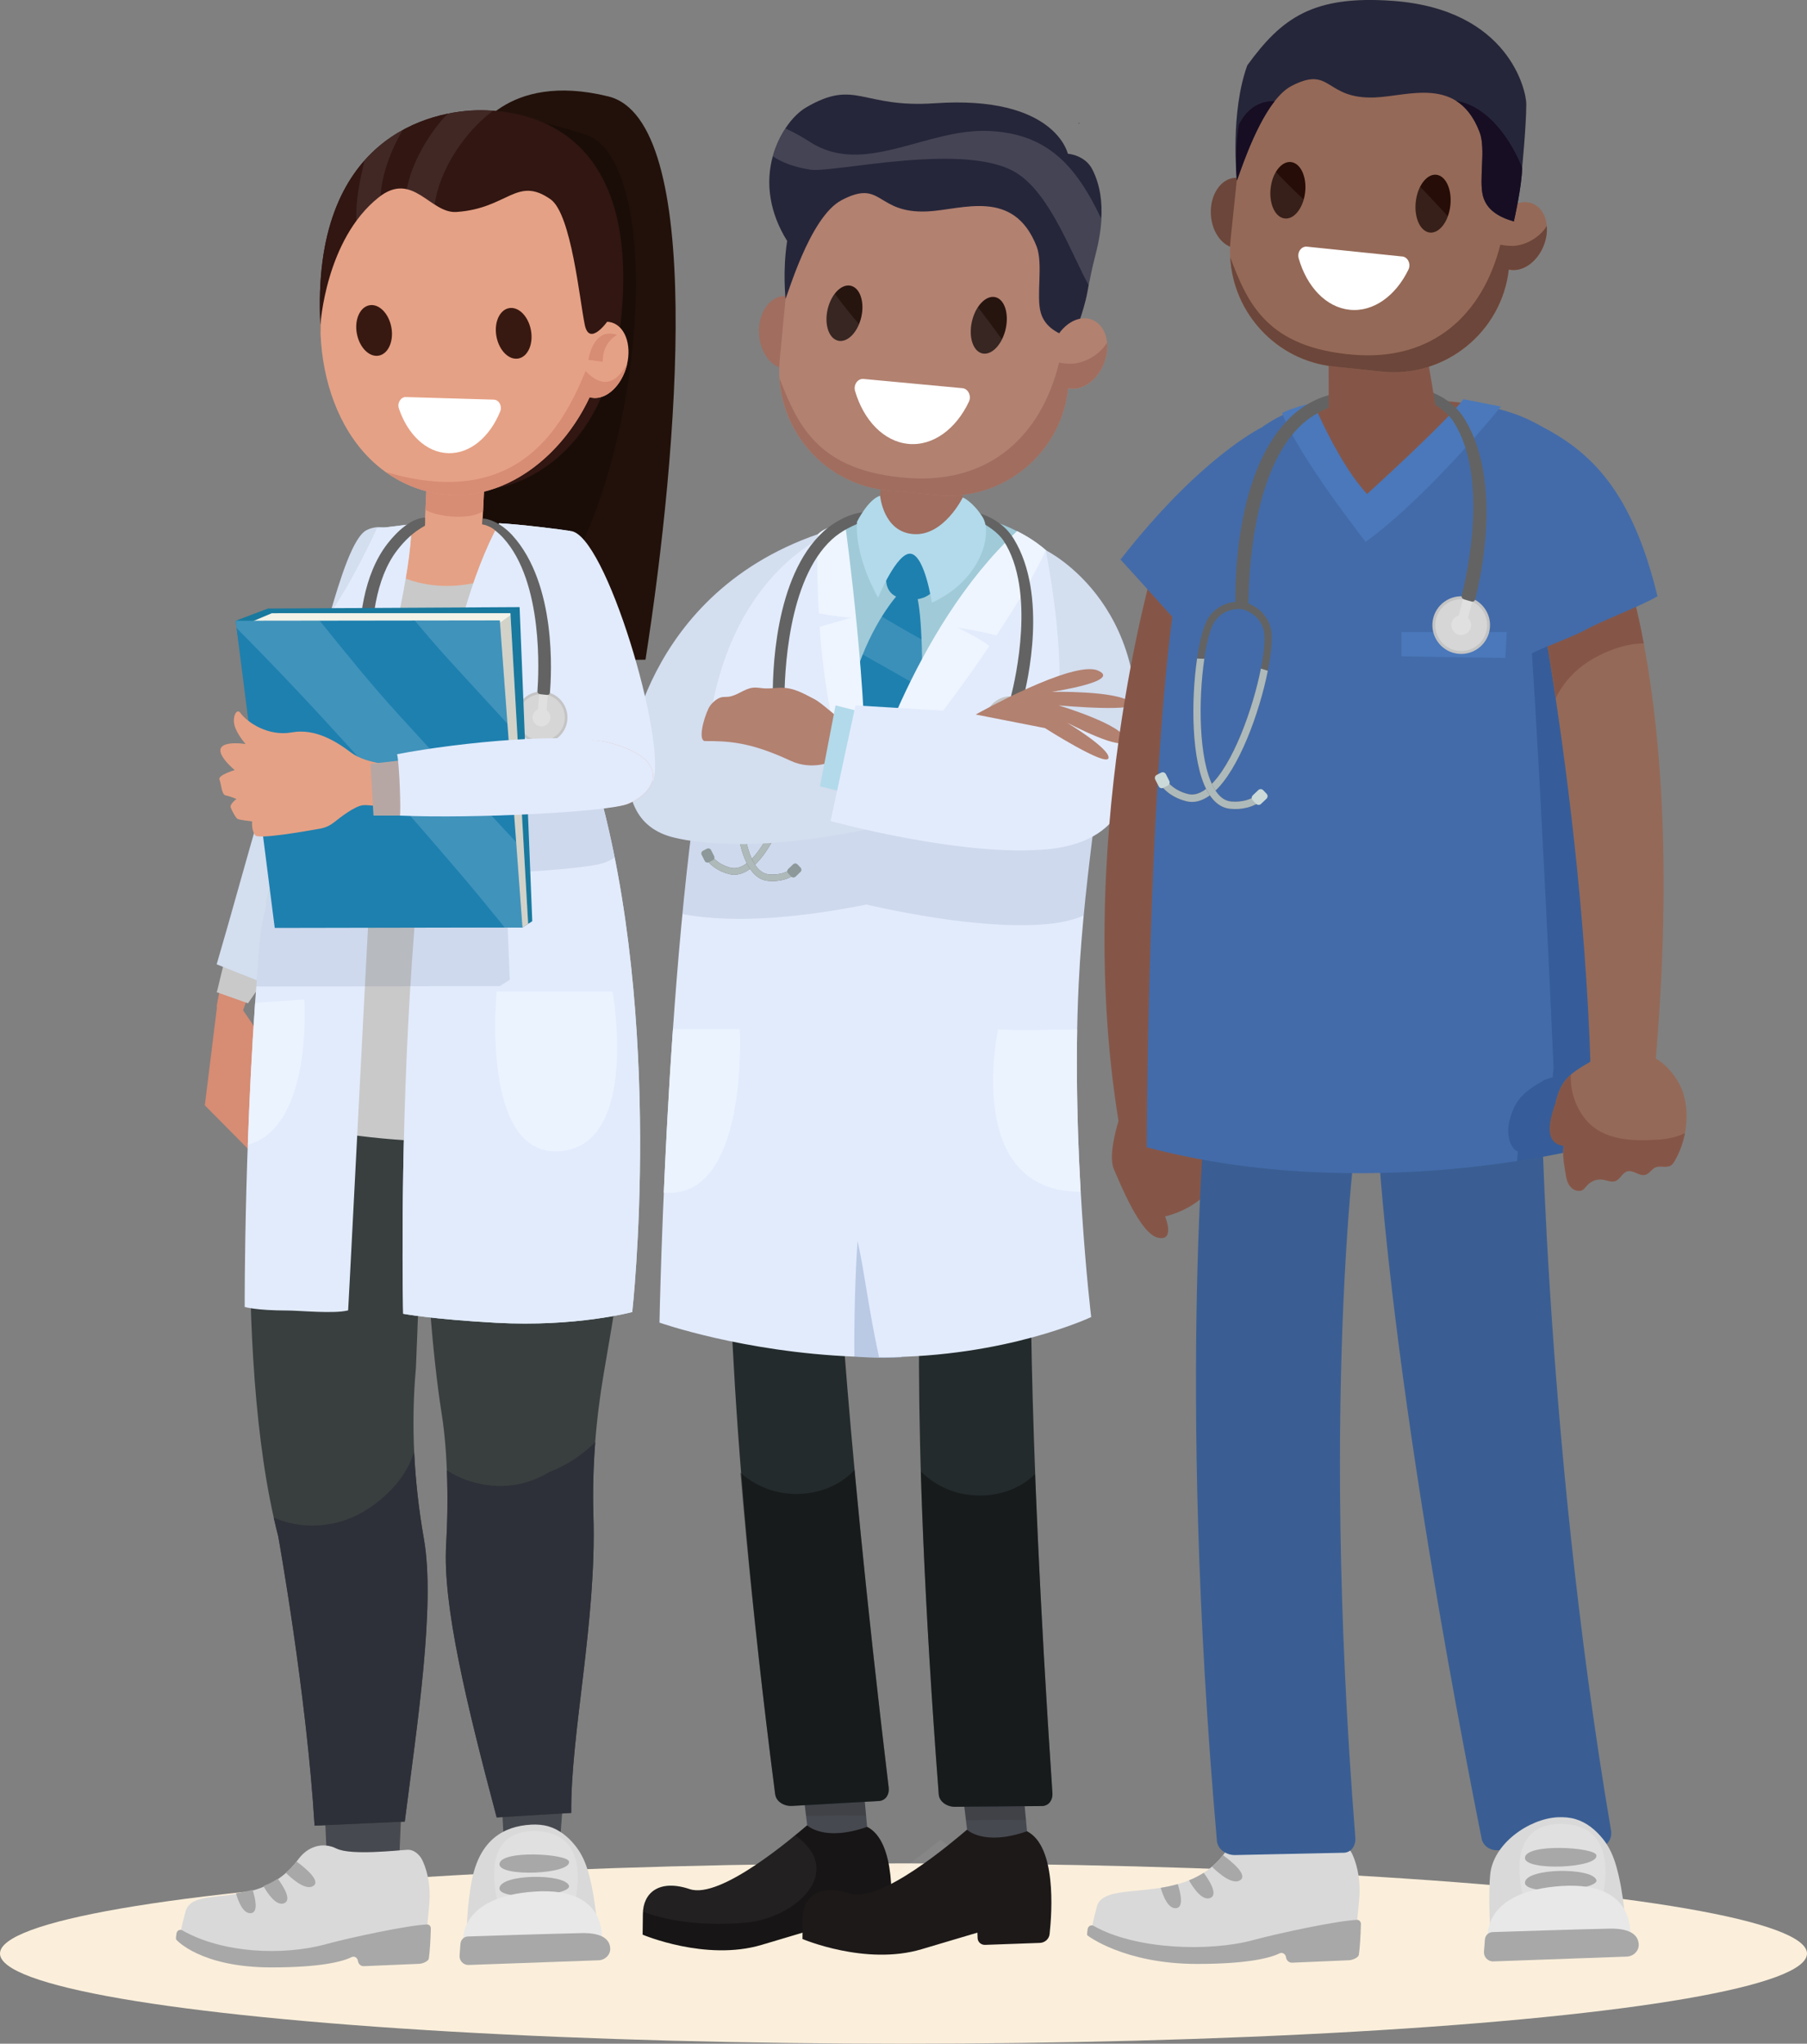 <svg width="421" height="476" viewBox="0 0 421 476" fill="none" xmlns="http://www.w3.org/2000/svg">
<rect x="0" y="0" width="421" height="476" fill="#808080" stroke="none"/>
<ellipse cx="210.5" cy="455" rx="210.5" ry="21" fill="#FBEFDB"/>
<path d="M199.07 315.97C199.07 315.97 204.89 316.46 210.07 316.11L200.4 282.97L197.34 290.8L199.07 315.97Z" fill="#BACAE5"/>
<path opacity="0.05" d="M207.61 448.8C219.25 447.79 231.07 436.88 219.13 428.48C213.12 433.41 200.53 442.99 194.59 441C187.64 438.67 183.98 441.67 183.69 446.26C191.19 449.05 199.96 449.46 207.61 448.8Z" fill="white"/>
<path d="M146.23 176.89C146.23 176.89 150.27 134.53 196.96 122.49L166.76 184.28L146.23 176.89Z" fill="#D3DEEF"/>
<path d="M241.44 261.12L240.32 285.68C240.32 285.68 174.23 290.4 170.96 282.55C168.45 276.53 170.36 261.54 170.36 261.54L241.44 261.13V261.12Z" fill="#242B2C"/>
<path d="M186.89 415.35L188.84 431.6L202.69 432.54L200.93 413.8L186.89 415.35Z" fill="#474950"/>
<path opacity="0.1" d="M197.06 422.83C198.64 422.87 200.21 422.89 201.79 422.91L200.93 413.8L186.89 415.35L187.8 422.92C190.91 423 194.18 422.77 197.06 422.83Z" fill="black"/>
<path d="M180.61 417.92C180.83 419.64 182.72 420.72 184.52 420.62L204.86 419.47C206.42 419.31 207.23 417.88 207.05 416.39C196.03 324.66 194.54 280.36 194.63 280.03L169.93 271.81C169.46 277.79 168.79 326.49 180.6 417.93L180.61 417.92Z" fill="#242B2C"/>
<g opacity="0.36">
<path d="M207.06 416.38C203.5 386.78 200.95 362.17 199.11 342.33C195.52 346.25 189.87 348.39 183.81 347.88C179.3 347.5 175.56 345.66 172.49 343C174.23 363.59 176.82 388.59 180.61 417.92C180.83 419.64 182.72 420.72 184.52 420.62L204.86 419.47C206.42 419.31 207.23 417.88 207.05 416.39L207.06 416.38Z" fill="black"/>
</g>
<path d="M202.03 425.49C191.97 429.03 188.05 425.13 188.05 425.13C184.82 427.85 167.9 442.41 160.71 440C153.52 437.59 149.84 440.89 149.78 445.74L149.72 450.6C149.72 450.6 164.42 456.86 177.45 452.98L190.48 449.1L190.53 450.41C190.57 451.29 191.34 451.98 192.27 451.95L205.02 451.48C206.2 451.44 207.17 450.57 207.3 449.44C207.89 444.01 208.85 428.95 202.03 425.48V425.49Z" fill="#171515"/>
<path opacity="0.05" d="M173.74 447.8C185.38 446.78 197.19 435.87 185.25 427.48C179.24 432.41 166.66 442 160.71 440.01C153.76 437.69 150.1 440.68 149.81 445.27C157.31 448.06 166.08 448.47 173.73 447.8H173.74Z" fill="white"/>
<path d="M224.14 416.36L226.09 432.61L239.94 433.55L238.18 414.82L224.14 416.36Z" fill="#474950"/>
<path opacity="0.1" d="M234.31 423.85C235.89 423.89 237.46 423.91 239.04 423.93L238.18 414.82L224.14 416.36L225.05 423.93C228.16 424.01 231.43 423.78 234.31 423.85Z" fill="black"/>
<path d="M218.71 417.94C218.84 419.66 220.67 420.84 222.47 420.82L242.85 420.65C244.42 420.56 245.3 419.18 245.2 417.67C239 325.53 240.2 286 240.31 285.68L215.35 282.97C214.57 288.92 211.7 326.04 218.71 417.94Z" fill="#242B2C"/>
<path d="M239.28 426.51C229.22 430.05 225.3 426.15 225.3 426.15C222.07 428.87 205.15 443.42 197.95 441.01C190.76 438.6 187.08 441.89 187.02 446.75L186.96 451.61C186.96 451.61 201.66 457.87 214.69 454L227.72 450.13L227.77 451.44C227.81 452.32 228.58 453.01 229.51 452.98L242.26 452.52C243.44 452.48 244.41 451.61 244.54 450.48C245.13 445.05 246.1 430 239.28 426.52V426.51Z" fill="#1D1919"/>
<g opacity="0.36">
<path d="M245.2 417.67C243.2 387.94 241.94 363.23 241.14 343.33C237.35 347.07 231.59 348.94 225.57 348.14C221.08 347.55 217.44 345.53 214.52 342.72C215.18 363.37 216.46 388.46 218.71 417.93C218.84 419.65 220.67 420.83 222.47 420.81L242.85 420.64C244.42 420.55 245.3 419.17 245.2 417.66V417.67Z" fill="black"/>
</g>
<path d="M203.44 230.11C215.27 197.86 229.86 159.92 244.39 128.78C237.31 122.53 227.48 118.89 215.16 119.05C205.77 119.17 197.67 121.48 190.87 125.45C190.69 140.5 190.39 155.45 193 170.39C196.04 187.83 199.45 211.94 203.26 229.23C203.32 229.52 203.39 229.81 203.45 230.1L203.44 230.11Z" fill="#A0CAD8"/>
<path d="M210.13 137.43C210.13 137.43 189.9 157.01 197.2 200.09C204.51 243.18 213.97 190.35 213.97 190.35C213.97 190.35 216.31 147.73 213.5 138.27L210.13 137.43Z" fill="#1E80AF"/>
<path opacity="0.13" d="M204.02 154.14C207.65 156.18 211.27 158.25 214.88 160.32C214.89 156.31 214.85 152.4 214.7 148.93C213.88 148.47 213.06 148.02 212.24 147.56C209.96 146.27 207.71 144.94 205.45 143.62C204.03 145.9 202.46 148.84 201 152.43C202 153 203.01 153.58 204.01 154.14H204.02Z" fill="white"/>
<path d="M254.23 306.76C254.23 306.76 249.46 267.43 251.32 229.07C252.65 201.71 257.61 179.03 257.48 160.48C257.36 144.08 250.2 130.49 236.94 123.71C236.94 123.71 209.48 156.74 201.46 185.62C201.83 157.43 196.25 122.78 196.25 122.78C180.8 129.19 170.9 143.31 166.73 160.74C155.52 207.62 153.65 308.05 153.65 308.05C153.65 308.05 173.15 314.93 199.06 315.97C198.96 307.88 199.24 296.83 199.8 289.01C201.52 296.76 202.34 304.82 204.81 316.1C205.06 316.1 205.3 316.1 205.54 316.1C234.53 316.1 254.23 306.75 254.23 306.75V306.76Z" fill="#E2EBFC"/>
<path d="M215.92 97.89L213.89 97.86C209.51 97.8 205.88 101.34 205.82 105.72L204 128.67C203.94 133.05 208.99 136.63 213.38 136.69L215.41 136.72C219.79 136.78 224.87 131.79 224.93 127.41L223.78 105.96C223.84 101.58 220.3 97.95 215.92 97.89Z" fill="#A06D5F"/>
<path d="M182.62 68.94C179.13 69.16 176.54 73.15 176.84 77.84C177.14 82.53 180.21 86.16 183.7 85.94C187.19 85.72 189.78 81.73 189.48 77.04C189.18 72.35 186.11 68.72 182.62 68.94Z" fill="#A06D5F"/>
<path d="M226.07 34.29L214.46 33.19C199.17 31.73 185.11 47.5 183.66 62.8L181.66 83.77C180.2 99.06 191.53 112.77 206.82 114.22L218.43 115.32C233.72 116.78 247.43 105.45 248.88 90.16L250.88 69.19C252.34 53.9 241.36 35.74 226.07 34.29Z" fill="#B28170"/>
<path d="M256.61 51.04C256.43 54.24 255.77 57.29 255.09 59.89C254.54 62.05 254.06 64.23 253.64 66.43C253.53 66.98 253.43 67.53 253.33 68.09C252.51 72.67 249.97 78.82 249.97 78.82C246.43 77.83 243.43 76.17 242.48 72.82C241.36 68.91 243.1 61.39 241.49 57.33C236.13 43.77 224.2 48.85 216.11 49.24C203.96 49.81 205.67 41.55 196.04 46.64C188.53 50.61 183.31 69.57 182.99 69.57C183.05 69.27 182.29 63.41 183.39 56.12C181.31 52.78 180.12 49.51 179.58 46.43C178.94 42.78 179.22 39.39 180.04 36.41C180.72 33.93 181.77 31.74 182.97 29.92C184.47 27.63 186.23 25.94 187.81 25.02C199.42 18.25 200.66 25.23 217.79 24.05C245.84 22.12 248.79 35.81 248.79 35.81C248.79 35.81 252.79 36.05 254.53 39.52C256.39 43.23 256.82 47.24 256.58 51.04H256.61Z" fill="#26263A"/>
<path d="M254.45 74.47C251.21 73.18 247.19 75.67 245.46 80.02C243.73 84.37 244.95 88.94 248.19 90.23C251.43 91.52 255.45 89.03 257.18 84.68C258.91 80.33 257.69 75.76 254.45 74.47Z" fill="#B28170"/>
<path d="M249.54 84.72C248.58 84.73 247.65 84.62 246.75 84.45C242.63 101.44 230.64 112.64 211.81 111.35C190.53 109.9 185.86 98.97 181.62 88.14C182.46 101.59 193 112.91 206.82 114.22L218.43 115.32C233.65 116.77 247.28 105.57 248.85 90.39C251.95 91.13 255.56 88.73 257.17 84.67C257.83 83.01 258.06 81.31 257.91 79.78C256.29 82.62 252.66 84.66 249.54 84.71V84.72Z" fill="#A06D5F"/>
<path d="M224.21 90.41L201.19 88.26C199.83 88.13 198.79 89.62 199.22 91.09C201.22 97.88 205.9 102.85 211.65 103.39C217.4 103.93 222.75 99.89 225.74 93.56C226.38 92.2 225.57 90.53 224.22 90.41H224.21Z" fill="white"/>
<path d="M198.47 66.63C196.36 65.9 193.89 68.14 192.93 71.63C191.98 75.12 192.91 78.55 195.02 79.28C197.13 80.01 199.6 77.77 200.56 74.28C201.51 70.79 200.58 67.36 198.47 66.63Z" fill="#26140F"/>
<path d="M232.19 69.3C230.1 68.52 227.59 70.77 226.58 74.34C225.58 77.91 226.46 81.43 228.55 82.22C230.64 83 233.15 80.75 234.16 77.18C235.16 73.61 234.28 70.09 232.19 69.3Z" fill="#26140F"/>
<path opacity="0.08" d="M192.93 71.63C191.98 75.12 192.91 78.55 195.02 79.28C196.87 79.92 199 78.27 200.14 75.5C199.28 74.56 195.46 69.87 194.49 68.39C193.83 69.25 193.27 70.35 192.93 71.63Z" fill="white"/>
<path opacity="0.08" d="M226.58 74.34C225.58 77.91 226.46 81.43 228.55 82.22C230.25 82.86 232.2 81.47 233.42 79.02C231.58 76.52 229.76 74.01 227.87 71.57C227.35 72.36 226.89 73.27 226.58 74.34Z" fill="white"/>
<path d="M248.91 33.76C248.86 33.95 248.83 34.14 248.81 34.33C248.85 34.14 248.88 33.95 248.91 33.76Z" fill="#482316"/>
<path d="M208.75 128.5C208.17 128.5 202.36 139.18 211.82 139.65C221.28 140.12 219.22 128.5 219.22 128.5H208.75Z" fill="#1E80AF"/>
<path d="M232.13 148.03C240.91 134.75 243.65 128.15 243.65 128.15C240.77 125.48 236.95 123.71 236.95 123.71C212.34 146.52 201.47 185.62 201.47 185.62C202.55 163.28 196.96 122.49 196.96 122.49C192.56 122.09 190.58 124.41 190.58 124.41C190.21 130.49 190.51 137.35 190.77 142.84C193.32 143.43 198.24 143.89 198.24 143.89C198.24 143.89 193.48 145.29 190.96 145.99C192.72 172.19 200.15 189.97 200.15 189.97C214.11 173.49 223.84 160.34 230.51 150.47C228.29 148.65 222.98 146.13 222.98 146.13C222.98 146.13 229.43 147.19 232.15 148.02L232.13 148.03Z" fill="#EEF5FF"/>
<path opacity="0.09" d="M246.7 181.7C246.7 181.7 251.52 182.14 256.03 182.27C256.15 181.17 256.27 180.08 256.38 179.01C251.1 178.41 245.04 178.55 245.04 178.55C245.04 178.55 255.01 177.05 256.75 175.22C256.78 174.9 256.8 174.58 256.83 174.26C256.64 174.04 256.3 173.81 255.78 173.58C250.58 171.35 231.89 181.33 228.04 183.44L202.61 181.9C202.2 183.15 201.81 184.39 201.47 185.62C201.49 184.37 201.49 183.1 201.48 181.83L199.32 181.7L199.08 182.82L194.68 181.7L194.29 183.71C192.7 182.41 190.94 180.86 189.76 180.24C187.09 178.86 184.88 177.51 181.73 177.58C180.56 177.61 179.39 177.8 178.22 177.74C177.29 177.69 176.37 177.47 175.45 177.57C173.39 177.78 171.7 179.5 169.64 179.69C169.14 179.74 168.63 179.69 168.14 179.79C167.01 180.02 165.62 181.29 165.12 182.33C163.77 185.12 162.65 189.99 164.31 190L161.58 190.24C160.62 197.51 159.77 205.15 159.02 212.89C171.94 215.36 188.42 213.36 201.84 210.67C212.4 213.06 230.89 216.53 244.34 215.18C247.58 214.86 250.27 214.17 252.52 213.24C253.49 203.09 254.75 193.67 255.76 184.94C251.5 183.11 246.73 181.69 246.73 181.69L246.7 181.7Z" fill="#00235B"/>
<path d="M243.65 128.16C243.65 128.16 271.3 141.6 263.46 181.57L241.44 184.29C241.44 184.29 247.27 170.17 246.82 154.86C246.44 141.89 243.65 128.17 243.65 128.17V128.16Z" fill="#D3DEEF"/>
<path d="M154.66 277.79C174.54 279.49 172.35 239.71 172.35 239.71H156.78C155.81 253.54 155.13 266.73 154.65 277.79H154.66Z" fill="#EBF3FF"/>
<path d="M232.55 239.71C232.55 239.71 224.25 277.59 251.78 277.59C251.14 266.54 250.7 253.35 250.95 239.8C244.3 239.91 233.05 240.05 232.54 239.71H232.55Z" fill="#EBF3FF"/>
<path d="M182.75 163.79C182.73 157 183.49 135.09 193.84 125.62C195.97 123.67 198.73 122.31 201.63 121.3C201.63 121.3 201.6 120.51 201.52 119.28C198.37 119.41 194.49 121.38 191.87 123.78C180.32 134.36 179.91 157.06 180.06 163.63C180.92 163.62 181.8 163.66 182.76 163.78L182.75 163.79Z" fill="#636363"/>
<path d="M169.86 202C171.39 202.53 172.94 202.05 174.64 200.52C181.55 194.29 187.09 173.29 185.91 168.28C185.04 164.6 181.42 163.85 181.27 163.82L181.55 162.33C181.74 162.37 186.29 163.28 187.39 167.93C188.66 173.32 183.05 194.98 175.66 201.64C173.55 203.54 171.44 204.14 169.44 203.45C169.41 203.45 169.29 203.41 169.09 203.35C168.09 203.03 165.24 201.9 163.9 199.04L165.28 198.4C166.57 201.16 169.77 201.97 169.87 202H169.86Z" fill="#636363"/>
<path d="M169.86 202C171.39 202.53 172.94 202.05 174.64 200.52C179.5 196.14 183.68 184.45 185.32 176.16L186.75 176.61C185.03 185.23 180.77 197.03 175.66 201.64C173.55 203.54 171.44 204.14 169.44 203.45C169.41 203.45 169.29 203.41 169.09 203.35C168.09 203.03 165.24 201.9 163.9 199.04L165.28 198.4C166.57 201.16 169.77 201.97 169.87 202H169.86Z" fill="#AEB9BA"/>
<path d="M163.789 198.138L164.699 197.677C165.055 197.496 165.486 197.636 165.667 197.993L166.377 199.393C166.558 199.75 166.417 200.18 166.061 200.361L165.151 200.823C164.794 201.004 164.364 200.863 164.183 200.506L163.473 199.106C163.292 198.749 163.432 198.319 163.789 198.138Z" fill="#8C9899"/>
<path d="M181.8 162.38L181.57 163.88C181.42 163.85 177.75 163.34 175.7 166.52C172.91 170.84 171.07 192.48 175.49 200.67C176.57 202.68 177.88 203.65 179.49 203.67C179.6 203.67 182.89 203.99 185.02 201.82L186.1 202.89C183.88 205.14 180.82 205.25 179.77 205.21C179.56 205.21 179.43 205.19 179.4 205.19C177.28 205.17 175.5 203.9 174.15 201.4C169.43 192.65 171.41 170.36 174.42 165.71C177.01 161.69 181.6 162.36 181.8 162.39V162.38Z" fill="#636363"/>
<path d="M175.49 200.67C176.57 202.68 177.88 203.65 179.49 203.67C179.6 203.67 182.89 203.99 185.02 201.82L186.1 202.89C183.88 205.14 180.82 205.25 179.77 205.21C179.56 205.21 179.43 205.19 179.4 205.19C177.28 205.17 175.5 203.9 174.15 201.4C170.88 195.34 170.82 182.79 172.1 174.1L173.6 174.15C172.36 182.51 172.38 194.92 175.49 200.68V200.67Z" fill="#AEB9BA"/>
<path d="M184.789 201.303L183.65 202.384C183.362 202.657 183.35 203.113 183.624 203.402L184.333 204.149C184.606 204.437 185.062 204.449 185.35 204.175L186.489 203.095C186.778 202.821 186.79 202.365 186.516 202.077L185.807 201.33C185.533 201.041 185.077 201.029 184.789 201.303Z" fill="#8C9899"/>
<path d="M236.48 162.26C239.72 162.82 241.9 165.91 241.34 169.15C240.78 172.39 237.69 174.57 234.45 174.01C231.21 173.45 229.03 170.36 229.59 167.12C230.15 163.88 233.24 161.7 236.48 162.26Z" fill="#C4C4C4"/>
<path d="M236.38 162.85C239.3 163.35 241.26 166.13 240.75 169.05C240.25 171.97 237.47 173.93 234.55 173.42C231.63 172.92 229.67 170.14 230.18 167.22C230.68 164.3 233.46 162.34 236.38 162.85Z" fill="#D6D6D6"/>
<path d="M236.578 159.983L234.43 168.362C234.307 168.838 234.594 169.323 235.071 169.445L235.264 169.494C235.74 169.616 236.225 169.329 236.347 168.853L238.496 160.474C238.618 159.998 238.331 159.513 237.855 159.391L237.661 159.341C237.185 159.219 236.7 159.506 236.578 159.983Z" fill="#E0E0E0"/>
<path d="M228.09 119.49C230.29 120.25 233.82 121.63 236.22 125.56C244.16 138.59 239.37 158.98 238.35 162.85C238.27 163.16 237.95 163.34 237.64 163.26L236.2 162.85C235.7 162.71 235.5 162.37 235.58 162.03C236.54 158.24 241.35 137.53 233.83 125.97C232.53 123.97 229.87 122.29 228.31 121.53L228.1 119.48L228.09 119.49Z" fill="#636363"/>
<path d="M235.81 166.12C236.92 166.31 237.67 167.37 237.48 168.48C237.29 169.59 236.23 170.34 235.12 170.15C234.01 169.96 233.26 168.9 233.45 167.79C233.64 166.68 234.7 165.93 235.81 166.12Z" fill="#E0E0E0"/>
<path d="M158.82 173.08L221.81 167.44L226.29 187C226.29 187 183.46 201.1 157.29 195.14C147.46 192.9 145.92 184.78 146.24 176.89C146.59 168.06 158.82 173.08 158.82 173.08Z" fill="#D3DEEF"/>
<path d="M196.69 168.06C194.85 167.05 191.6 163.8 189.75 162.84C187.08 161.46 184.87 160.11 181.72 160.18C180.55 160.21 179.38 160.4 178.21 160.34C177.28 160.29 176.36 160.07 175.44 160.17C173.38 160.39 171.69 162.1 169.63 162.29C169.13 162.34 168.62 162.29 168.13 162.39C167 162.62 165.61 163.89 165.11 164.93C163.76 167.72 162.64 172.6 164.3 172.6C169.61 172.6 174.7 172.75 184.19 177.19C189.35 179.6 194.15 177.23 194.15 177.23C194.15 177.23 196.6 172.34 196.7 168.07L196.69 168.06Z" fill="#B28170"/>
<path d="M201.2 165.95L194.67 164.29L191.04 183.15L198.01 184.85L201.2 165.95Z" fill="#B2DAEA"/>
<path d="M247.55 167.21L199.31 164.29L193.51 191.23C193.51 191.23 224.42 199.77 244.31 197.78C264.2 195.79 263.7 180.41 264 175.26C264.3 170.11 247.56 167.21 247.56 167.21H247.55Z" fill="#E2EBFC"/>
<path d="M227.33 166.42C227.33 166.42 249.97 153.68 255.78 156.17C261.59 158.66 245.04 161.14 245.04 161.14C245.04 161.14 259.85 160.81 263.33 163.46C266.81 166.11 246.64 164.29 246.64 164.29C246.64 164.29 262.01 168.93 262.16 172.25C262.32 175.57 248.53 168.27 248.53 168.27C248.53 168.27 258.69 174.4 258.26 176.56C257.82 178.72 243.45 169.58 243.45 169.58L227.34 166.42H227.33Z" fill="#B28170"/>
<path d="M228.93 120.43C226.56 116.73 224.31 115.86 224.31 115.86C224.31 115.86 219.91 124.89 212.84 124.4C205.77 123.91 205.05 115.46 205.05 115.46C202.25 116.31 199.67 121.52 199.67 121.52C199.07 129.95 204.58 139.21 204.58 139.21C204.58 139.21 209.02 128.38 212.26 128.98C215.51 129.58 217.1 140.37 217.1 140.37C228.64 135.18 231.33 124.2 228.92 120.43H228.93Z" fill="#B2DAEA"/>
<path d="M251.33 28.59C251.56 28.81 251.57 28.88 251.3 28.72C251.3 28.72 251.3 28.67 251.33 28.59Z" fill="#26140F"/>
<path opacity="0.14" d="M256.61 51.04C256.43 54.24 255.77 57.29 255.09 59.89C254.54 62.05 254.06 64.23 253.64 66.43C249.52 58.92 244.83 45.62 237.15 40.49C225.54 32.75 194.2 40.35 188.8 39.52C184.79 38.9 182.02 37.73 180.07 36.41C180.75 33.93 181.8 31.74 183 29.92C184.69 30.65 186.61 31.71 188.76 33.09C201.29 41.17 215.88 29.85 230.37 30.5C243.85 31.1 250.66 38.37 256.61 51.04Z" fill="white"/>
<path d="M75.56 421.1C75.76 421.92 76.37 438.92 76.37 438.92L92.71 439.95L93.72 416.77L75.56 421.1Z" fill="#474950"/>
<path d="M116.77 417.4L117.7 434.95L130 435.09L131.52 415.06L116.77 417.4Z" fill="#474950"/>
<path d="M142.24 234.31C135.08 213.45 97.53 245.11 97.53 245.11C97.53 245.11 97.57 247.91 97.67 252.58L60.05 242.49C60.05 242.49 53.59 314.5 64.82 357.79C64.82 357.79 71.43 394.43 73.3 425.22L94.31 424.27C97.17 401.77 101.49 373.9 98.77 358.45C96.45 345.26 95.69 331.85 96.91 318.52L98.51 277.41C99.28 294.51 100.62 314.9 102.91 329.33C104.37 338.51 104.49 350.46 103.94 359.74C103.1 373.92 108.72 396.97 115.71 423.3L133.08 422.25C132.91 403.88 139.01 377.62 138.25 353.04C137.91 341.93 138.8 330.81 140.67 319.85C145.09 293.89 151.38 261 142.22 234.32L142.24 234.31Z" fill="#393F3F"/>
<path d="M96.51 338.16C95.62 340.65 94.47 343.05 92.64 345.28C88.91 349.85 83.42 353.67 77.59 354.83C72.49 355.85 67.88 355.24 63.77 353.46C64.1 354.93 64.45 356.37 64.81 357.78C64.81 357.78 71.42 394.42 73.29 425.21L94.3 424.26C97.16 401.76 101.48 373.89 98.76 358.44C97.58 351.72 96.81 344.95 96.49 338.16H96.51Z" fill="#2D3038"/>
<path d="M127.91 342.89C126.22 343.92 124.37 344.75 122.33 345.32C116.27 347.03 109.3 345.84 104.12 342.47C104.36 348.42 104.26 354.5 103.95 359.73C103.11 373.91 108.73 396.96 115.72 423.29L133.09 422.24C132.92 403.87 139.02 377.61 138.26 353.03C138.08 347.31 138.25 341.59 138.69 335.89C135.63 338.94 131.92 341.36 127.91 342.89Z" fill="#2D3038"/>
<path d="M97.68 432.19C96.97 431.36 96.01 430.79 94.98 430.83C92.82 430.92 81.82 432.23 78.4 430.55C75.13 428.94 71.68 430.06 69.5 433.05C60.44 445.48 44.98 438.67 43.23 445.18C42.27 448.73 41.98 450.35 41.92 451.11C42.1 451.27 42.27 451.45 42.43 451.62C44.01 452.96 47.18 453.4 49.03 453.97C51.97 454.86 55.7 455.76 58.71 456.36C64.08 457.44 69.87 455.82 75.21 454.98C83.87 453.62 90.17 452.53 98.86 452.29C99.27 452.28 99.99 443.84 100.05 443.09C100.3 439.98 99.81 436.28 98.46 433.38C98.26 432.96 98.01 432.55 97.7 432.2L97.68 432.19Z" fill="#D9D9D9"/>
<path d="M75.96 452.82C65.93 455.54 51.92 454.97 42.47 449.6C41.91 449.28 41.23 449.63 41.12 450.3C40.88 451.74 41.06 451.76 41.06 451.76C41.06 451.76 46.63 458.23 63.23 458.23C74.83 458.23 79.9 456.84 81.92 455.83C82.56 455.52 83.29 455.97 83.39 456.71C83.48 457.43 84.07 457.97 84.75 457.94L97.7 457.39C98.36 457.37 99.81 456.85 99.91 456.14C100.14 454.59 100.31 451.79 100.38 449.18C100.39 448.64 99.98 448.2 99.48 448.22C94.93 448.43 81.76 451.24 75.96 452.81V452.82Z" fill="#A8A8A8"/>
<path d="M58.84 440.14C59.47 442.09 60.29 445.52 58.37 445.6C56.62 445.67 55.53 442.91 54.98 440.98C56.26 440.77 57.56 440.51 58.84 440.15V440.14Z" fill="#A8A8A8"/>
<path d="M64.72 437.57C66.1 439.44 68 442.52 66.23 443.27C64.41 444.04 62.4 441.1 61.37 439.29C62.52 438.83 63.64 438.26 64.72 437.57Z" fill="#A8A8A8"/>
<path d="M66.59 436.18C67.48 435.43 68.31 434.56 69.09 433.57C71.15 435.08 74.72 438.02 73.04 439.22C71.29 440.47 68.04 437.62 66.58 436.18H66.59Z" fill="#A8A8A8"/>
<path d="M134.03 429.88C132.41 427.84 130.31 426.12 127.82 425.39C126.5 425 125.11 424.9 123.74 424.98C117.21 425.33 111.88 428.63 110.01 437.57C108.79 443.42 108.6 450.46 108.55 456.5L140.07 456.08C139.12 449.37 138.91 442.5 137.06 436.04C136.44 433.89 135.6 431.92 134.24 430.15C134.17 430.06 134.1 429.97 134.03 429.88Z" fill="#D9D9D9"/>
<path d="M116.36 444.43C116.36 444.43 110.35 426.37 124.61 426.49C138.88 426.61 133.72 443.85 133.72 443.85L116.36 444.44V444.43Z" fill="#E0E0E0"/>
<path d="M116.37 439.74C116.03 442.91 133.51 441.53 132.55 439.15C131.41 436.3 116.72 436.45 116.37 439.74Z" fill="#A8A8A8"/>
<path d="M107.93 451.7C107.93 451.7 107.14 441.71 124.62 440.56C142.1 439.41 140.18 452.22 140.18 452.22L107.93 451.69V451.7Z" fill="#E8E8E8"/>
<path d="M107.28 452.69L107.07 455.44C106.97 456.67 107.97 457.71 109.2 457.66L139.47 456.57C140.98 456.52 142.26 455.27 142.17 453.77C142.07 452.03 140.77 450.12 135.48 450.24C127.6 450.41 113.74 450.86 109.03 451.02C108.1 451.05 107.36 451.77 107.29 452.7L107.28 452.69Z" fill="#A8A8A8"/>
<path d="M116.37 434.11C116.03 437.28 133.38 436.55 132.55 433.52C132.07 431.77 116.72 430.82 116.37 434.11Z" fill="#A8A8A8"/>
<path d="M110.19 31.82C110.19 31.82 117.61 16.51 141.74 22.46C164.23 28.01 158.12 104.15 150.39 153.65L100.36 154.28C100.36 154.28 94.84 42.86 110.19 31.82Z" fill="#22110A"/>
<path opacity="0.24" d="M110.19 31.82C110.19 31.82 110.52 22.71 136.4 31.34C158.41 38.68 148.87 135.08 113.44 154.11L100.36 154.28C100.36 154.28 94.84 42.86 110.19 31.82Z" fill="black"/>
<path d="M53.45 255.05C53.45 255.05 64.13 256.61 65.43 259.8C66.03 261.28 55.47 257.78 55.47 257.78L53.45 255.05Z" fill="#CF7F6A"/>
<path d="M54.53 256.49C54.53 256.49 60.45 251.63 62.55 253.09C63.56 253.79 55.75 258.14 55.75 258.14L54.52 256.49H54.53Z" fill="#CF7F6A"/>
<path d="M87.51 123.92C87.51 123.92 80.95 166.97 69.93 181.29C56.18 199.15 50.47 234.51 50.47 234.51L56.12 236.73C56.12 236.73 68.89 201.03 72.85 191.61C76.81 182.2 91.04 131.09 91.04 131.09L87.51 123.91V123.92Z" fill="#D78C74"/>
<path d="M50.77 232.79L47.72 257.44L60.13 269.97C61.74 268.77 54.52 260.15 54.52 260.15C54.52 260.15 60.69 268.72 61.29 268.29C63.3 266.88 58.04 257.59 58.04 257.59L59.71 248.52C59.71 248.52 61.87 251.11 65.85 253.25C67.42 254.1 69.29 253.68 70.42 253.27C70.91 253.09 71.11 252.3 70.61 252.12C68.14 251.26 65.4 249.87 62.94 245.06C61.31 241.86 55.37 233.52 55.37 233.52L50.75 232.77L50.77 232.79Z" fill="#D78C74"/>
<path d="M118.38 122.29C117.88 122.26 117.39 122.24 116.9 122.22C116.71 122.22 116.52 122.2 116.33 122.19C116.33 122.19 116.33 122.19 116.33 122.2C107.49 121.87 99.54 122.53 94.28 122.57C93.53 126.77 90.16 130.15 86.3 132.67C85.72 133.5 85.13 134.32 84.52 135.16C79.31 142.33 76.25 147.05 79.6 156.15C82.9 165.1 79.31 173.01 75.97 181.28C89.83 179.23 104 179.12 117.97 179.87C117.62 172.16 121.64 164.37 123.17 156.9C124.55 150.17 126.32 143.22 127.87 136.26C123.69 132.19 120.18 127.58 118.4 122.28L118.38 122.29Z" fill="#E5A185"/>
<path d="M79.59 156.16C76.24 147.07 79.29 142.34 84.51 135.17C85.12 134.33 85.71 133.5 86.29 132.68C87 132.22 87.7 131.72 88.36 131.2C97.31 138.69 113.36 138.2 122.21 129.73C123.83 132.06 125.76 134.23 127.85 136.27C126.3 143.23 124.53 150.18 123.15 156.91C121.62 164.38 117.6 172.17 117.95 179.88C103.98 179.13 89.81 179.24 75.95 181.29C79.3 173.01 82.89 165.1 79.58 156.16H79.59Z" fill="#C9C9C9"/>
<path d="M112.33 123.46L112.88 112.01C113.08 107.89 110.23 104.37 106.54 104.19C102.86 104.01 99.68 107.23 99.48 111.34L98.89 123.46H112.32H112.33Z" fill="#E5A185"/>
<path d="M112.54 119.1L112.88 112C113.08 107.88 110.23 104.36 106.54 104.18C102.86 104 99.68 107.22 99.48 111.33L99.12 118.74C101.25 120.13 108.88 121.38 112.53 119.09L112.54 119.1Z" fill="#D78C74"/>
<path d="M65.63 222.24C61.13 228.83 57.78 233.68 57.78 233.68L50.47 231.08C50.77 230.65 51.96 224.05 54.11 217.88C57.55 219.22 62.18 220.95 65.63 222.24Z" fill="#C9C9C9"/>
<path d="M90.64 123.08C90.64 123.08 88.05 122.17 85.45 123.45C79.21 126.53 73.52 160.83 68.93 167C64.34 173.16 57.45 200.89 50.48 224.6L63.47 229.76C63.47 229.76 64.34 207.51 72.87 194.14C81.39 180.77 90.65 123.08 90.65 123.08H90.64Z" fill="#D3DEEF"/>
<path d="M116.28 121.87C121.2 122.11 130.71 123.31 132.85 123.67C132.85 123.67 135.54 170.15 139 182.22C154.95 237.89 147.3 305.59 147.3 305.59C147.3 305.59 134.25 309.11 115.58 308.09C100.76 307.28 93.93 305.99 93.93 305.99C93.93 305.99 90.64 168.67 116.29 121.87H116.28Z" fill="#CADADE"/>
<path d="M85.75 216.07C77.81 214.15 69.88 212.21 61.91 210.42C65.48 194.09 77.05 162.94 77.05 162.94C77.05 162.94 69.44 153.44 75.95 144.27C82.42 135.15 87.78 123.09 87.78 123.09C87.78 123.09 95.4 122.12 95.85 122.11C95.85 133.92 90.03 153.9 88.7 165.69C88.28 169.46 87.07 190.98 85.74 216.06L85.75 216.07Z" fill="#CADADE"/>
<path d="M63.08 260.63C76.11 264.04 90.75 265.95 106.22 265.95C120.24 265.95 133.58 264.38 145.65 261.55C146.93 247.49 146.62 222.77 142.47 210.45C136.99 194.15 126.99 189.83 126.06 185.78C125.74 184.39 125.66 182.48 125.76 180.21C123.17 180.21 120.6 180.2 118.08 180.23C107.07 180.36 96.02 180.32 85.03 179.76C82.47 179.63 79.91 179.45 77.35 179.26L75.78 185.92C73.09 190.38 64.84 208.85 62.79 230.49C62.33 235.36 62.49 253.01 63.08 260.63Z" fill="#C9C9C9"/>
<path d="M116.28 121.87C121.2 122.11 130.71 123.31 132.85 123.67C132.85 123.67 135.54 170.15 139 182.22C154.95 237.89 147.3 305.59 147.3 305.59C147.3 305.59 134.25 309.11 115.58 308.09C100.76 307.28 93.93 305.99 93.93 305.99C93.93 305.99 90.64 168.67 116.29 121.87H116.28Z" fill="#E2EBFC"/>
<path d="M77.05 162.94C77.05 162.94 69.44 153.44 75.95 144.27C82.42 135.15 87.78 123.09 87.78 123.09C87.78 123.09 95.4 122.12 95.85 122.11C95.85 133.92 90.03 153.9 88.7 165.69C87.64 175.12 81.68 295.65 81.11 305.2C77.85 306.05 69.79 305.23 66.95 305.23C59.64 305.23 57.01 304.4 57.01 304.4C57.01 304.4 56.84 260.16 60.65 218.29C61.83 205.28 77.04 162.93 77.04 162.93L77.05 162.94Z" fill="#E2EBFC"/>
<path d="M132.85 123.67C141.08 124.01 155.45 172.95 152.15 181.95H135.22L128.72 132.04C128.72 132.04 130.66 123.58 132.85 123.67Z" fill="#E2EBFC"/>
<path opacity="0.09" d="M66.96 193.12C91.2 190.46 115.43 187.61 139.62 184.48C140.99 189.49 142.19 194.59 143.21 199.73C142.53 200.17 141.79 200.55 141.02 200.86C138.52 201.86 128.88 202.76 117.76 203.29L118.76 228.2L116.46 229.66L59.7 229.77C59.98 225.95 60.3 222.11 60.65 218.3C61.12 213.08 63.85 203.15 66.95 193.13L66.96 193.12Z" fill="#00235B"/>
<path d="M126.16 173.16C129.501 173.16 132.21 170.451 132.21 167.11C132.21 163.769 129.501 161.06 126.16 161.06C122.819 161.06 120.11 163.769 120.11 167.11C120.11 170.451 122.819 173.16 126.16 173.16Z" fill="#C4C4C4"/>
<path d="M126.16 161.67C129.16 161.67 131.6 164.11 131.6 167.11C131.6 170.11 129.16 172.55 126.16 172.55C123.16 172.55 120.72 170.11 120.72 167.11C120.72 164.11 123.16 161.67 126.16 161.67Z" fill="#D6D6D6"/>
<path d="M125.861 158.771L125.161 167.513C125.121 168.008 125.491 168.442 125.986 168.482L126.186 168.498C126.681 168.537 127.115 168.168 127.155 167.672L127.855 158.93C127.895 158.435 127.525 158.001 127.03 157.961L126.83 157.946C126.335 157.906 125.901 158.275 125.861 158.771Z" fill="#E0E0E0"/>
<path d="M112.46 120.78C113.62 120.73 116.63 121.69 119.36 124.67C129.78 136.11 128.47 157.29 128.12 161.33C128.09 161.66 127.8 161.89 127.48 161.86L125.97 161.7C125.44 161.65 125.18 161.34 125.21 160.99C125.51 157.04 126.66 135.59 117.23 125.27C116.54 124.51 115.78 123.89 114.92 123.17C114.17 122.65 113.05 122.24 112.39 122.11L112.45 120.78H112.46Z" fill="#636363"/>
<path d="M99.04 120.55C99.09 121.65 99.01 122.44 99.01 122.44C96.29 123.95 94.34 125.83 92.55 128.14C82.24 141.47 88.38 169.93 88.45 170.22L85.71 170.27C85.41 169.04 79.08 141.1 90.26 126.65C92.47 123.79 95.87 120.62 99.05 120.56L99.04 120.55Z" fill="#636363"/>
<path d="M126.16 169.18C127.303 169.18 128.23 168.253 128.23 167.11C128.23 165.967 127.303 165.04 126.16 165.04C125.017 165.04 124.09 165.967 124.09 167.11C124.09 168.253 125.017 169.18 126.16 169.18Z" fill="#E0E0E0"/>
<path d="M81.79 208.58C83.41 208.84 84.88 208.09 86.31 206.28C92.14 198.86 94.04 176.93 92 172.13C90.5 168.6 86.75 168.48 86.59 168.48L86.62 166.94C86.82 166.94 91.52 167.07 93.42 171.53C95.62 176.7 93.76 199.31 87.52 207.24C85.74 209.51 83.74 210.47 81.62 210.12C81.59 210.12 81.46 210.11 81.25 210.08C80.19 209.94 77.15 209.3 75.32 206.67L76.58 205.79C78.34 208.32 81.68 208.58 81.79 208.59V208.58Z" fill="#636363"/>
<path d="M81.79 208.58C83.41 208.84 84.88 208.09 86.31 206.28C90.41 201.06 92.57 188.67 92.77 180.1L94.28 180.31C94.05 189.21 91.83 201.74 87.52 207.23C85.74 209.5 83.74 210.46 81.62 210.11C81.59 210.11 81.46 210.1 81.25 210.07C80.19 209.93 77.15 209.29 75.32 206.66L76.58 205.78C78.34 208.31 81.68 208.57 81.79 208.58Z" fill="#AEB9BA"/>
<path d="M75.899 205.148L75.065 205.769C74.742 206.01 74.675 206.468 74.916 206.791L75.873 208.073C76.114 208.397 76.571 208.463 76.894 208.222L77.728 207.601C78.051 207.36 78.118 206.902 77.877 206.579L76.921 205.296C76.68 204.973 76.222 204.907 75.899 205.148Z" fill="#CBD9D8"/>
<path d="M86.87 166.94L86.9 168.48C86.74 168.48 82.99 168.6 81.49 172.13C79.44 176.93 81.35 198.87 87.18 206.28C88.61 208.1 90.08 208.85 91.7 208.58C91.81 208.57 95.15 208.31 96.91 205.78L98.17 206.66C96.34 209.29 93.3 209.93 92.24 210.07C92.03 210.1 91.9 210.11 91.87 210.11C89.75 210.46 87.75 209.5 85.97 207.23C79.74 199.3 77.87 176.69 80.07 171.52C81.97 167.06 86.67 166.94 86.87 166.93V166.94Z" fill="#636363"/>
<path d="M87.18 206.28C88.61 208.1 90.08 208.85 91.7 208.58C91.81 208.57 95.15 208.31 96.91 205.78L98.17 206.66C96.34 209.29 93.3 209.93 92.24 210.07C92.03 210.1 91.9 210.11 91.87 210.11C89.75 210.46 87.75 209.5 85.97 207.23C81.65 201.74 79.44 189.21 79.21 180.31L80.72 180.1C80.93 188.67 83.08 201.06 87.18 206.28Z" fill="#AEB9BA"/>
<path d="M95.627 206.592L96.577 205.318C96.816 204.997 97.278 204.93 97.599 205.169L98.433 205.79C98.753 206.029 98.821 206.491 98.582 206.812L97.631 208.087C97.392 208.407 96.93 208.475 96.61 208.236L95.776 207.614C95.455 207.375 95.388 206.913 95.627 206.592Z" fill="#CBD9D8"/>
<path d="M54.9 144.58L62.44 141.73L121.06 141.4L124.01 214.56L121.72 216.02L65.27 215.61L54.9 144.58Z" fill="#19799E"/>
<path d="M63.34 142.82L57.02 145.48L114.09 147.11L120.49 214.82L121.72 216.02L123.05 215.18L118.92 142.81L63.34 142.82Z" fill="#F4F3E9"/>
<path opacity="0.14" d="M113.64 147.1H114.09L120.49 214.83L121.72 216.03L123.05 215.19L118.94 143.29C117.14 144.52 115.37 145.79 113.64 147.11V147.1Z" fill="black"/>
<path d="M54.9 144.58L64.01 216.13L121.72 216.02L116.45 144.5L54.9 144.58Z" fill="#1E80AF"/>
<path opacity="0.15" d="M92.59 166.13C86.23 159.15 80.37 151.86 74.48 144.55L54.9 144.58L55.12 146.3C73.01 164.26 90.04 183.41 106.46 202.59C110.24 207.01 113.93 211.51 117.59 216.03H121.72L120.26 196.17C111 186.19 101.76 176.2 92.59 166.14V166.13Z" fill="white"/>
<path opacity="0.15" d="M104.93 154.08C109.35 158.92 113.78 163.75 118.22 168.57L116.45 144.5L96.63 144.53C99.33 147.76 102.07 150.96 104.93 154.08Z" fill="white"/>
<path d="M95.95 178.16C92.6 178.61 85.22 177.88 81.83 175.31C78.44 172.74 73.48 169.59 68 170.58C62.52 171.57 57.65 168.3 55.99 166.03C55.17 164.91 54.12 166.82 54.62 168.87C55.12 170.93 57.22 173.29 57.22 173.29C57.22 173.29 52.26 172.5 51.45 174.26C50.64 176.03 54.68 179.36 54.68 179.36C54.68 179.36 50.69 180.55 51.13 181.57C51.57 182.6 51.59 185.07 52.59 185.26C53.6 185.45 55.09 186.1 55.09 186.1C55.09 186.1 53.47 187.28 53.76 188.08C54.05 188.88 54.92 190.5 55.36 190.74C55.8 190.98 58.74 191.31 58.74 191.31C58.74 191.31 58.53 193.41 59.48 194.57C60.23 195.49 70.44 193.75 74.68 192.98C75.82 192.77 76.87 192.28 77.78 191.57C79.25 190.41 82.42 187.88 84.51 187.54C87.72 187.02 95.84 186.79 95.84 186.79L95.92 178.16H95.95Z" fill="#E5A185"/>
<path d="M81.62 179.65C81.62 179.65 128.35 169.08 142.6 173.15C156.86 177.23 152.61 184.7 146.27 187.23C139.93 189.76 89.25 188.24 82.28 187.23C75.3 186.22 81.62 179.65 81.62 179.65Z" fill="#E5A185"/>
<path d="M93.83 177.05L86.31 177.91L87.02 189.95H95.28L93.83 177.05Z" fill="#B7A7A4"/>
<path d="M92.53 175.66C107.37 172.82 132.96 170.39 142.6 173.15C156.86 177.23 152.61 184.7 146.27 187.23C141.48 189.14 110.63 190.7 93.18 189.96C93.41 189 93.1 178.26 92.52 175.67L92.53 175.66Z" fill="#E2EBFC"/>
<path d="M112 25.68C100.36 25.68 72.39 31.81 74.65 75.7C77.03 121.92 115.22 113.77 115.22 113.77C115.22 113.77 142.13 110.75 144.97 71.28C147.81 31.81 125.1 25.68 112 25.68Z" fill="#311612"/>
<path d="M107.29 115.3C103 115.47 98.55 114.61 94.09 112.46C74.94 103.22 70.43 74.94 78.39 56.37C78.43 56.27 78.47 56.18 78.51 56.08C79.43 53.98 80.51 51.95 81.77 50.05C86.16 43.39 92.08 38.08 99.49 35.48C102.84 34.3 106.36 33.75 109.87 33.76C130.85 33.85 142.4 57.25 141.4 76.76C140.43 95.69 125.24 114.56 107.29 115.3Z" fill="#E5A185"/>
<path d="M145.82 85.84C144.31 90.62 140.45 93.58 137.22 92.47C133.98 91.35 132.59 86.58 134.1 81.8C135.61 77.02 139.47 74.06 142.7 75.17C145.94 76.29 147.33 81.06 145.82 85.84Z" fill="#E5A185"/>
<path d="M136.44 86.42C131.13 99.29 120.67 119.06 89.86 109.93C91.19 110.88 92.59 111.74 94.1 112.46C98.55 114.61 103 115.47 107.3 115.3C120.14 114.78 131.56 104.97 137.38 92.51C140.58 93.48 144.34 90.55 145.83 85.84C145.95 85.47 146.04 85.1 146.12 84.73C145.58 85.38 142.34 92.7 136.45 86.42H136.44Z" fill="#D78C74"/>
<path d="M137.09 83.82C137.09 83.82 138.15 76.05 143.78 78.01C143.78 78.01 140.35 79.6 140.43 84.26L137.08 83.82H137.09Z" fill="#D78C74"/>
<path d="M112 25.68C100.36 25.68 72.39 31.81 74.65 75.7C74.65 75.7 75.84 55.82 88.2 45.99C96.18 39.64 100.21 49.8 106.37 49.37C118.33 48.55 120.38 40.91 128.26 46.41C133.12 49.8 135.04 69.94 136.25 75.7C137.32 80.76 141.46 74.93 141.46 74.93C144.3 35.46 125.1 25.68 112 25.68Z" fill="#311612"/>
<path opacity="0.08" d="M83.03 51.44C84.49 49.44 86.2 47.58 88.2 45.98C88.35 45.86 88.49 45.76 88.64 45.65C89.04 40.3 91.1 34.95 93.82 30.29C90.7 32 87.65 34.31 84.91 37.4C83.86 42.04 82.81 46.62 83.02 51.44H83.03Z" fill="white"/>
<path opacity="0.08" d="M113 27.32C113.6 26.8 114.22 26.31 114.85 25.84C113.88 25.74 112.92 25.68 112 25.68C109.89 25.68 107.24 25.89 104.33 26.48C103.99 26.84 103.63 27.18 103.3 27.55C99.81 31.51 95.91 37.88 94.78 44.06C97.13 44.6 99.17 46.31 101.27 47.65C102.33 39.85 107.72 31.88 112.99 27.32H113Z" fill="white"/>
<path d="M115.06 93.08L94.58 92.48C93.37 92.44 92.5 93.85 92.94 95.15C94.97 101.17 99.3 105.4 104.42 105.55C109.54 105.7 114.13 101.74 116.53 95.85C117.05 94.58 116.27 93.12 115.06 93.09V93.08Z" fill="white"/>
<path d="M118.53 71.78C116.32 72.24 115.04 75.24 115.68 78.47C116.32 81.7 118.62 83.95 120.83 83.49C123.04 83.03 124.32 80.03 123.68 76.8C123.04 73.57 120.74 71.32 118.53 71.78Z" fill="#381911"/>
<path d="M86.01 71.11C83.8 71.57 82.52 74.57 83.16 77.8C83.8 81.03 86.1 83.28 88.31 82.82C90.52 82.36 91.8 79.36 91.16 76.13C90.52 72.9 88.22 70.65 86.01 71.11Z" fill="#381911"/>
<path d="M142.72 230.95H115.72C115.72 230.95 111.8 269.55 130.47 268.13C149.14 266.7 142.72 230.95 142.72 230.95Z" fill="#EBF3FF"/>
<path d="M57.74 266.63C58.1 256.53 58.64 245.18 59.45 233.57L70.91 232.79C70.91 232.79 72.99 262.49 57.74 266.63Z" fill="#EBF3FF"/>
<path d="M260.6 261.1C260.6 261.1 258.04 268.94 259.52 272.32C261 275.7 265.64 287.32 269.76 288.27C273.88 289.22 271.45 283.31 271.45 283.31C271.45 283.31 278.42 281.94 282.64 276.23C286.86 270.53 275.35 260.6 274.83 260.5C274.31 260.4 260.6 261.11 260.6 261.11V261.1Z" fill="#855648"/>
<path d="M269.07 130.81C269.07 130.81 249.3 196.96 261.06 263.83L282.04 270.43L284.07 141.39L269.07 130.81Z" fill="#855648"/>
<path d="M294.54 122.21L289.19 112.56L294.55 122.21H294.54Z" fill="#436BA9"/>
<path d="M314.3 430.67C313.57 429.82 312.59 429.23 311.52 429.27C309.3 429.36 298 430.71 294.49 428.98C291.13 427.33 287.59 428.47 285.35 431.55C276.04 444.32 257.38 437.33 255.57 444.01C254.59 447.65 254.29 449.32 254.22 450.1C254.41 450.27 254.58 450.44 254.74 450.63C256.36 452.01 259.62 452.46 261.52 453.04C264.54 453.95 271.17 454.87 274.25 455.5C279.76 456.61 285.71 454.95 291.19 454.09C300.08 452.69 306.56 451.57 315.49 451.32C315.92 451.31 316.65 442.64 316.71 441.87C316.96 438.68 316.46 434.88 315.08 431.89C314.88 431.45 314.61 431.04 314.3 430.67Z" fill="#D9D9D9"/>
<path d="M291.99 451.86C281.68 454.65 264.5 454.07 254.8 448.56C254.23 448.23 253.53 448.59 253.41 449.27C253.16 450.75 253.34 450.77 253.34 450.77C253.34 450.77 261.86 457.42 278.91 457.42C290.82 457.42 296.03 455.99 298.11 454.96C298.76 454.64 299.52 455.1 299.62 455.86C299.71 456.6 300.32 457.15 301.02 457.13L314.32 456.56C315 456.54 316.48 456 316.59 455.28C316.83 453.69 317 450.82 317.07 448.13C317.08 447.58 316.66 447.12 316.15 447.15C311.48 447.36 297.95 450.25 291.99 451.86Z" fill="#A8A8A8"/>
<path d="M279.63 150.86L293.85 99.62C293.85 99.62 279.71 106.4 261.06 130.33C266.51 136.23 274.19 144.93 279.63 150.85V150.86Z" fill="#436BA9"/>
<path d="M286.08 257.74C290.04 266.82 357.76 258.89 357.76 258.89L364.31 230.09L284.61 233.16C284.61 233.16 283.04 250.79 286.08 257.75V257.74Z" fill="#242B2C"/>
<path d="M316.77 258.21L281.89 247.11C281.12 254.1 274.07 321.2 283.52 428.75C283.7 430.77 285.77 432.11 287.79 432.06L313.18 431.52C314.94 431.39 315.91 429.75 315.77 427.99C307.22 320.13 316.65 258.57 316.77 258.2V258.21Z" fill="#3A5E93"/>
<path d="M358.88 244.28L320.87 247.11C319.32 251.44 321.93 311.27 345.19 428.25C345.52 429.91 347.15 431 348.84 430.94L372.6 430.12C374.54 430.05 375.66 428.22 375.34 426.31C359.39 332.42 358.77 244.66 358.89 244.28H358.88Z" fill="#3A5E93"/>
<path d="M315.22 122.18C325.18 112.75 335.25 103.43 345.69 94.53C345.39 94.48 345.08 94.41 344.79 94.37C336.56 93.12 328.21 92.71 319.9 93.13C313.75 93.44 306.93 93.74 300.95 95.87C302.63 98.94 304.09 102.15 305.58 105.43C308.27 111.32 311.74 116.75 315.22 122.18Z" fill="#855648"/>
<path d="M369.21 112.39C367.13 101.38 354.68 95.86 344.79 94.36C343.53 94.17 342.26 94 341 93.85C335.12 100.67 330.49 105.1 318.37 116.19C310 105.78 307.82 102.17 305.11 94.66C302.03 95.34 299.06 96.36 296.41 97.95C287.15 103.51 280.14 112.1 277.09 122.51C267.36 155.8 267.18 267.21 267.18 267.21C318.59 280.81 369.91 267.21 369.91 267.21C369.91 267.21 374.9 142.47 369.2 112.39H369.21Z" fill="#436BA9"/>
<path d="M340.97 92.97C336.75 98.53 318.51 115.05 318.51 115.05C311.98 108.18 305.99 93.86 305.99 93.86C301.7 94.69 298.71 96.19 298.71 96.19C302.22 105.92 318.18 126.21 318.18 126.21C333.02 115.39 349.69 94.7 349.69 94.7L340.98 92.98L340.97 92.97Z" fill="#4A78BA"/>
<path d="M290.87 141.79C290.84 134.14 291.71 109.47 303.36 98.81C305.75 96.62 308.86 95.08 312.13 93.95C312.13 93.95 312.09 93.06 312 91.67C308.45 91.81 304.09 94.03 301.13 96.74C288.12 108.65 287.66 134.22 287.83 141.62C288.79 141.61 289.79 141.66 290.87 141.79Z" fill="#636363"/>
<path d="M276.36 184.82C278.08 185.41 279.83 184.87 281.74 183.15C289.52 176.13 295.76 152.49 294.43 146.85C293.45 142.71 289.37 141.86 289.2 141.83L289.52 140.15C289.74 140.19 294.86 141.22 296.09 146.46C297.52 152.53 291.2 176.93 282.88 184.42C280.5 186.56 278.13 187.24 275.88 186.46C275.85 186.46 275.71 186.42 275.48 186.35C274.35 185.99 271.14 184.72 269.64 181.5L271.19 180.78C272.64 183.88 276.25 184.8 276.36 184.83V184.82Z" fill="#636363"/>
<path d="M276.36 184.82C278.08 185.41 279.83 184.87 281.74 183.15C287.22 178.22 291.92 165.06 293.77 155.72L295.38 156.23C293.45 165.93 288.65 179.23 282.89 184.42C280.51 186.56 278.14 187.24 275.89 186.46C275.86 186.46 275.72 186.42 275.49 186.35C274.36 185.99 271.15 184.72 269.65 181.5L271.2 180.78C272.65 183.88 276.26 184.8 276.37 184.83L276.36 184.82Z" fill="#AEB9BA"/>
<path d="M269.509 180.473L270.535 179.953C270.936 179.749 271.42 179.908 271.624 180.309L272.425 181.887C272.628 182.289 272.47 182.773 272.069 182.976L271.043 183.497C270.642 183.7 270.158 183.542 269.954 183.141L269.154 181.562C268.95 181.161 269.108 180.677 269.509 180.473Z" fill="#CBD9D8"/>
<path d="M289.8 140.2L289.54 141.89C289.37 141.86 285.24 141.29 282.93 144.86C279.78 149.73 277.72 174.09 282.7 183.32C283.92 185.58 285.39 186.68 287.21 186.7C287.33 186.7 291.03 187.06 293.44 184.62L294.66 185.82C292.16 188.35 288.71 188.47 287.53 188.43C287.29 188.43 287.15 188.41 287.12 188.4C284.73 188.38 282.73 186.95 281.21 184.13C275.89 174.27 278.12 149.18 281.51 143.94C284.43 139.42 289.6 140.17 289.82 140.21L289.8 140.2Z" fill="#636363"/>
<path d="M282.7 183.32C283.92 185.58 285.39 186.68 287.21 186.7C287.33 186.7 291.03 187.06 293.44 184.62L294.66 185.82C292.16 188.35 288.71 188.47 287.53 188.43C287.29 188.43 287.15 188.41 287.12 188.4C284.73 188.38 282.73 186.95 281.21 184.13C277.52 177.3 277.47 163.17 278.9 153.38L280.59 153.44C279.2 162.86 279.21 176.83 282.71 183.32H282.7Z" fill="#AEB9BA"/>
<path d="M291.88 185.238L293.164 184.019C293.49 183.709 293.999 183.723 294.309 184.049L295.101 184.883C295.41 185.21 295.397 185.719 295.071 186.029L293.787 187.247C293.46 187.557 292.951 187.543 292.642 187.217L291.85 186.383C291.54 186.056 291.554 185.547 291.88 185.238Z" fill="#CBD9D8"/>
<path opacity="0.2" d="M369.92 267.22C369.92 267.22 374.66 148.6 369.62 114.82L353.45 114.03C356.84 129.98 361.96 248.86 361.96 248.86L361.74 250.93C360.98 251.1 360.18 251.34 359.65 251.64C354.61 254.52 352.92 256.39 351.71 260.93C350.87 264.08 351.78 267.49 353.63 268.19L353.46 270.43C363.71 268.86 369.92 267.21 369.92 267.21V267.22Z" fill="#00235B"/>
<path d="M385.62 248.25C392.97 165.21 378.4 117.77 364.31 103.35L352.82 110.07C352.97 110.57 368.18 176.45 370.58 248.28C374.48 248.39 380.09 248.16 385.62 248.25Z" fill="#956957"/>
<path d="M368.64 155.1C365.87 157.21 363.85 159.77 362.44 162.61C357.78 131.41 352.9 110.35 352.82 110.06L364.31 103.34C371.34 110.53 378.48 125.93 382.97 149.86C377.9 149.86 372.09 152.48 368.65 155.1H368.64Z" fill="#855648"/>
<path d="M369.42 146.68C373.26 144.54 382.35 141.14 386.16 138.88C380.17 114.03 370.37 105.1 358.98 99.23L351.04 109.26C351.11 109.51 354.31 125.77 356.62 152.31C359.55 150.78 366.53 148.28 369.42 146.68Z" fill="#436BA9"/>
<path d="M326.49 147.21H351.04L350.72 153.24L326.49 152.88V147.21Z" fill="#4A78BA"/>
<path d="M341.58 138.98C345.23 139.61 347.68 143.09 347.05 146.74C346.42 150.39 342.94 152.84 339.29 152.21C335.64 151.58 333.19 148.1 333.82 144.45C334.45 140.8 337.93 138.35 341.58 138.98Z" fill="#C4C4C4"/>
<path d="M341.46 139.64C344.75 140.21 346.95 143.33 346.39 146.62C345.82 149.91 342.7 152.11 339.41 151.55C336.12 150.98 333.92 147.86 334.48 144.57C335.05 141.28 338.17 139.08 341.46 139.64Z" fill="#D6D6D6"/>
<path d="M339.231 145.835L341.655 136.391C341.792 135.858 342.34 135.535 342.873 135.671L343.095 135.729C343.628 135.865 343.952 136.413 343.815 136.946L341.391 146.389C341.254 146.922 340.706 147.246 340.173 147.109L339.951 147.052C339.418 146.915 339.094 146.368 339.231 145.835Z" fill="#E0E0E0"/>
<path d="M332.12 90.82C334.6 91.68 338.57 93.23 341.27 97.66C350.21 112.34 344.82 135.3 343.67 139.65C343.58 140 343.22 140.21 342.87 140.11L341.25 139.65C340.68 139.49 340.46 139.11 340.55 138.73C341.63 134.47 347.04 111.14 338.58 98.13C337.12 95.88 334.12 93.98 332.36 93.13L332.12 90.83V90.82Z" fill="#636363"/>
<path d="M340.83 143.33C342.08 143.55 342.92 144.74 342.71 145.99C342.49 147.24 341.3 148.08 340.05 147.87C338.8 147.65 337.96 146.46 338.17 145.21C338.39 143.96 339.58 143.12 340.83 143.33Z" fill="#E0E0E0"/>
<path d="M309.58 98.67H335.14C335.14 98.67 335.14 98.64 335.14 98.63L331.59 77.4C331.22 73.04 326.52 69.71 321.14 70.01L318.65 70.15C313.27 70.45 309.16 74.26 309.53 78.62L309.58 98.67Z" fill="#855648"/>
<path d="M287.77 41.41C284.4 41.59 281.86 45.42 282.11 49.95C282.36 54.49 285.29 58.01 288.66 57.83C292.03 57.65 294.57 53.82 294.32 49.29C294.07 44.75 291.14 41.23 287.77 41.41Z" fill="#6C463A"/>
<path d="M330.05 8.36L318.85 7.18C304.1 5.63 290.38 20.73 288.83 35.48L286.71 55.71C285.16 70.46 295.97 83.8 310.72 85.35L321.92 86.53C336.67 88.08 350.01 77.27 351.56 62.52L353.68 42.29C355.23 27.54 344.8 9.91 330.05 8.36Z" fill="#956957"/>
<path d="M357.07 47.42C353.96 46.15 350.05 48.51 348.34 52.7C346.63 56.89 347.76 61.31 350.88 62.58C353.99 63.85 357.9 61.49 359.61 57.3C361.32 53.11 360.19 48.69 357.07 47.42Z" fill="#956957"/>
<path d="M352.24 57.27C351.31 57.27 350.42 57.16 349.55 56.99C345.42 73.36 333.73 84.05 315.56 82.64C295.03 81.04 290.62 70.45 286.63 59.94C287.32 72.93 297.39 83.96 310.72 85.36L321.92 86.54C336.6 88.08 349.86 77.39 351.52 62.76C354.51 63.5 358.01 61.22 359.61 57.32C360.26 55.72 360.5 54.09 360.37 52.61C358.78 55.34 355.26 57.27 352.24 57.29V57.27Z" fill="#6C463A"/>
<path d="M326.7 59.74L304.5 57.45C303.19 57.31 302.17 58.74 302.57 60.16C304.44 66.73 308.91 71.58 314.45 72.15C320 72.72 325.2 68.87 328.14 62.79C328.77 61.48 328.01 59.87 326.7 59.73V59.74Z" fill="white"/>
<path d="M301.05 37.79C298.86 37.3 296.64 39.83 296.09 43.43C295.54 47.03 296.87 50.35 299.06 50.84C301.25 51.33 303.47 48.8 304.02 45.2C304.57 41.6 303.24 38.28 301.05 37.79Z" fill="#260D07"/>
<path d="M334.97 40.76C332.79 40.21 330.53 42.76 329.93 46.44C329.33 50.12 330.61 53.55 332.79 54.1C334.97 54.65 337.23 52.1 337.83 48.42C338.43 44.74 337.15 41.31 334.97 40.76Z" fill="#260D07"/>
<path opacity="0.08" d="M296.09 43.43C295.54 47.03 296.87 50.35 299.06 50.84C300.98 51.27 302.93 49.37 303.74 46.46C302.77 45.62 298.41 41.37 297.27 40.01C296.71 40.94 296.28 42.11 296.08 43.43H296.09Z" fill="white"/>
<path opacity="0.08" d="M329.93 46.44C329.33 50.12 330.61 53.55 332.79 54.1C334.56 54.54 336.36 52.93 337.3 50.35C335.18 48.06 333.08 45.76 330.9 43.53C330.47 44.38 330.11 45.34 329.93 46.45V46.44Z" fill="white"/>
<path d="M274.4 438.84C275.04 440.85 275.89 444.37 273.92 444.44C272.13 444.51 271 441.68 270.43 439.69C271.74 439.48 273.07 439.21 274.4 438.83V438.84Z" fill="#A8A8A8"/>
<path d="M280.44 436.19C281.86 438.12 283.81 441.28 282 442.04C280.13 442.83 278.07 439.81 277.01 437.95C278.19 437.48 279.34 436.9 280.45 436.19H280.44Z" fill="#A8A8A8"/>
<path d="M282.36 434.77C283.27 434 284.13 433.11 284.93 432.08C287.04 433.63 290.72 436.66 288.99 437.89C287.19 439.18 283.85 436.24 282.36 434.77Z" fill="#A8A8A8"/>
<path d="M373.44 428.3C371.78 426.21 369.62 424.44 367.06 423.69C365.71 423.29 364.28 423.19 362.87 423.26C356.17 423.62 347.81 429.46 347.18 436.69C346.65 442.8 347.32 449.43 347.27 455.64L379.64 455.21C378.66 448.32 378.45 441.26 376.55 434.62C375.92 432.42 375.05 430.39 373.66 428.57C373.59 428.48 373.52 428.39 373.45 428.3H373.44Z" fill="#D9D9D9"/>
<path d="M355.29 443.24C355.29 443.24 349.11 424.69 363.77 424.81C378.43 424.93 373.13 442.64 373.13 442.64L355.3 443.24H355.29Z" fill="#E0E0E0"/>
<path d="M355.29 438.42C354.94 441.67 372.89 440.26 371.91 437.82C370.74 434.89 355.65 435.05 355.29 438.42Z" fill="#A8A8A8"/>
<path d="M346.63 450.71C346.63 450.71 345.82 440.45 363.77 439.27C381.72 438.09 379.75 451.25 379.75 451.25L346.63 450.71Z" fill="#E8E8E8"/>
<path d="M345.96 451.73L345.74 454.55C345.64 455.81 346.66 456.88 347.93 456.83L379.02 455.71C380.57 455.65 381.88 454.38 381.79 452.83C381.69 451.04 380.35 449.08 374.92 449.2C366.82 449.38 352.59 449.84 347.75 450C346.8 450.03 346.03 450.77 345.96 451.72V451.73Z" fill="#A8A8A8"/>
<path d="M355.29 432.64C354.94 435.89 372.77 435.15 371.91 432.04C371.42 430.24 355.65 429.27 355.29 432.64Z" fill="#A8A8A8"/>
<path d="M364.28 266.9C367.56 265.92 368.28 258.71 362.47 256.68C363.69 251.76 365.32 250.27 370.54 247.28C371.68 246.63 374.03 246.27 374.66 246.29C379.62 247.29 380.62 246.14 385.66 246.49C388.57 248.09 391.25 251.62 392.19 254.71C393.75 259.81 392.83 265.77 390.15 270.38C389.91 270.8 389.63 271.21 389.21 271.46C388.19 272.06 386.79 271.41 385.7 271.87C384.77 272.26 384.27 273.36 383.3 273.62C381.91 274 380.54 272.42 379.14 272.79C377.94 273.11 377.48 274.67 376.31 275.08C375.39 275.41 374.4 274.9 373.43 274.74C372.18 274.53 370.86 275 369.96 275.86C369.08 276.71 368.88 277.59 367.37 277.3C366.47 277.13 365.75 276.41 365.35 275.6C364.8 274.48 364.76 273.18 364.54 272C364.26 270.47 364.1 268.93 364.22 267.38L364.26 266.9H364.28Z" fill="#956957"/>
<path d="M364.28 266.9C367.56 265.92 368.28 258.71 362.47 256.68C363.23 253.63 364.14 251.89 365.98 250.31C365.83 253.97 367.01 257.73 369.31 260.59C373.42 265.71 380.47 265.83 386.53 265.42C388.85 265.26 390.85 264.74 392.56 263.92C392.11 266.21 391.32 268.42 390.17 270.39C389.93 270.81 389.65 271.22 389.23 271.47C388.21 272.07 386.81 271.42 385.72 271.88C384.79 272.27 384.29 273.37 383.32 273.63C381.93 274.01 380.56 272.43 379.16 272.8C377.96 273.12 377.5 274.68 376.33 275.09C375.41 275.42 374.42 274.91 373.45 274.75C372.2 274.54 370.88 275.01 369.98 275.87C369.1 276.72 368.9 277.6 367.39 277.31C366.49 277.14 365.77 276.42 365.37 275.61C364.82 274.49 364.78 273.19 364.56 272.01C364.28 270.48 364.12 268.94 364.24 267.39L364.28 266.91V266.9Z" fill="#855648"/>
<path d="M362.47 256.68C361.15 260.53 359.37 266.15 364.28 266.9H370.2L366.43 257.46L362.47 256.68Z" fill="#855648"/>
<path d="M288.14 41.97V42.02C288.44 42.02 293.66 23.76 300.94 20C310.28 15.18 308.56 23.14 320.3 22.7C328.11 22.4 339.67 17.61 344.72 30.75C346.24 34.69 344.48 41.94 345.53 45.72C346.42 48.96 349.29 50.59 352.7 51.58C352.7 51.58 354.59 43.32 354.63 39.06C354.63 39.06 355.6 29.21 355.6 24.21C355.6 21.21 351.6 2.21 324.6 0.21C305.88 -1.18 298.6 4.21 290.6 15.21C286.6 26.21 288.14 41.31 288.14 41.97Z" fill="#26263A"/>
<path d="M339.21 23.46C341.4 24.82 343.31 27.09 344.72 30.75C346.24 34.69 344.48 41.94 345.53 45.72C346.42 48.96 349.29 50.59 352.7 51.58C352.7 51.58 354.59 43.32 354.63 39.06C354.63 39.06 349.6 25.21 339.21 23.46Z" fill="#170E23"/>
<path d="M288.14 41.97V42.02C288.38 42.02 291.82 30.15 296.96 23.58C296.7 23.55 291.6 23.01 288.64 29.03C287.56 35.8 288.14 41.31 288.14 41.97Z" fill="#170E23"/>
</svg>
